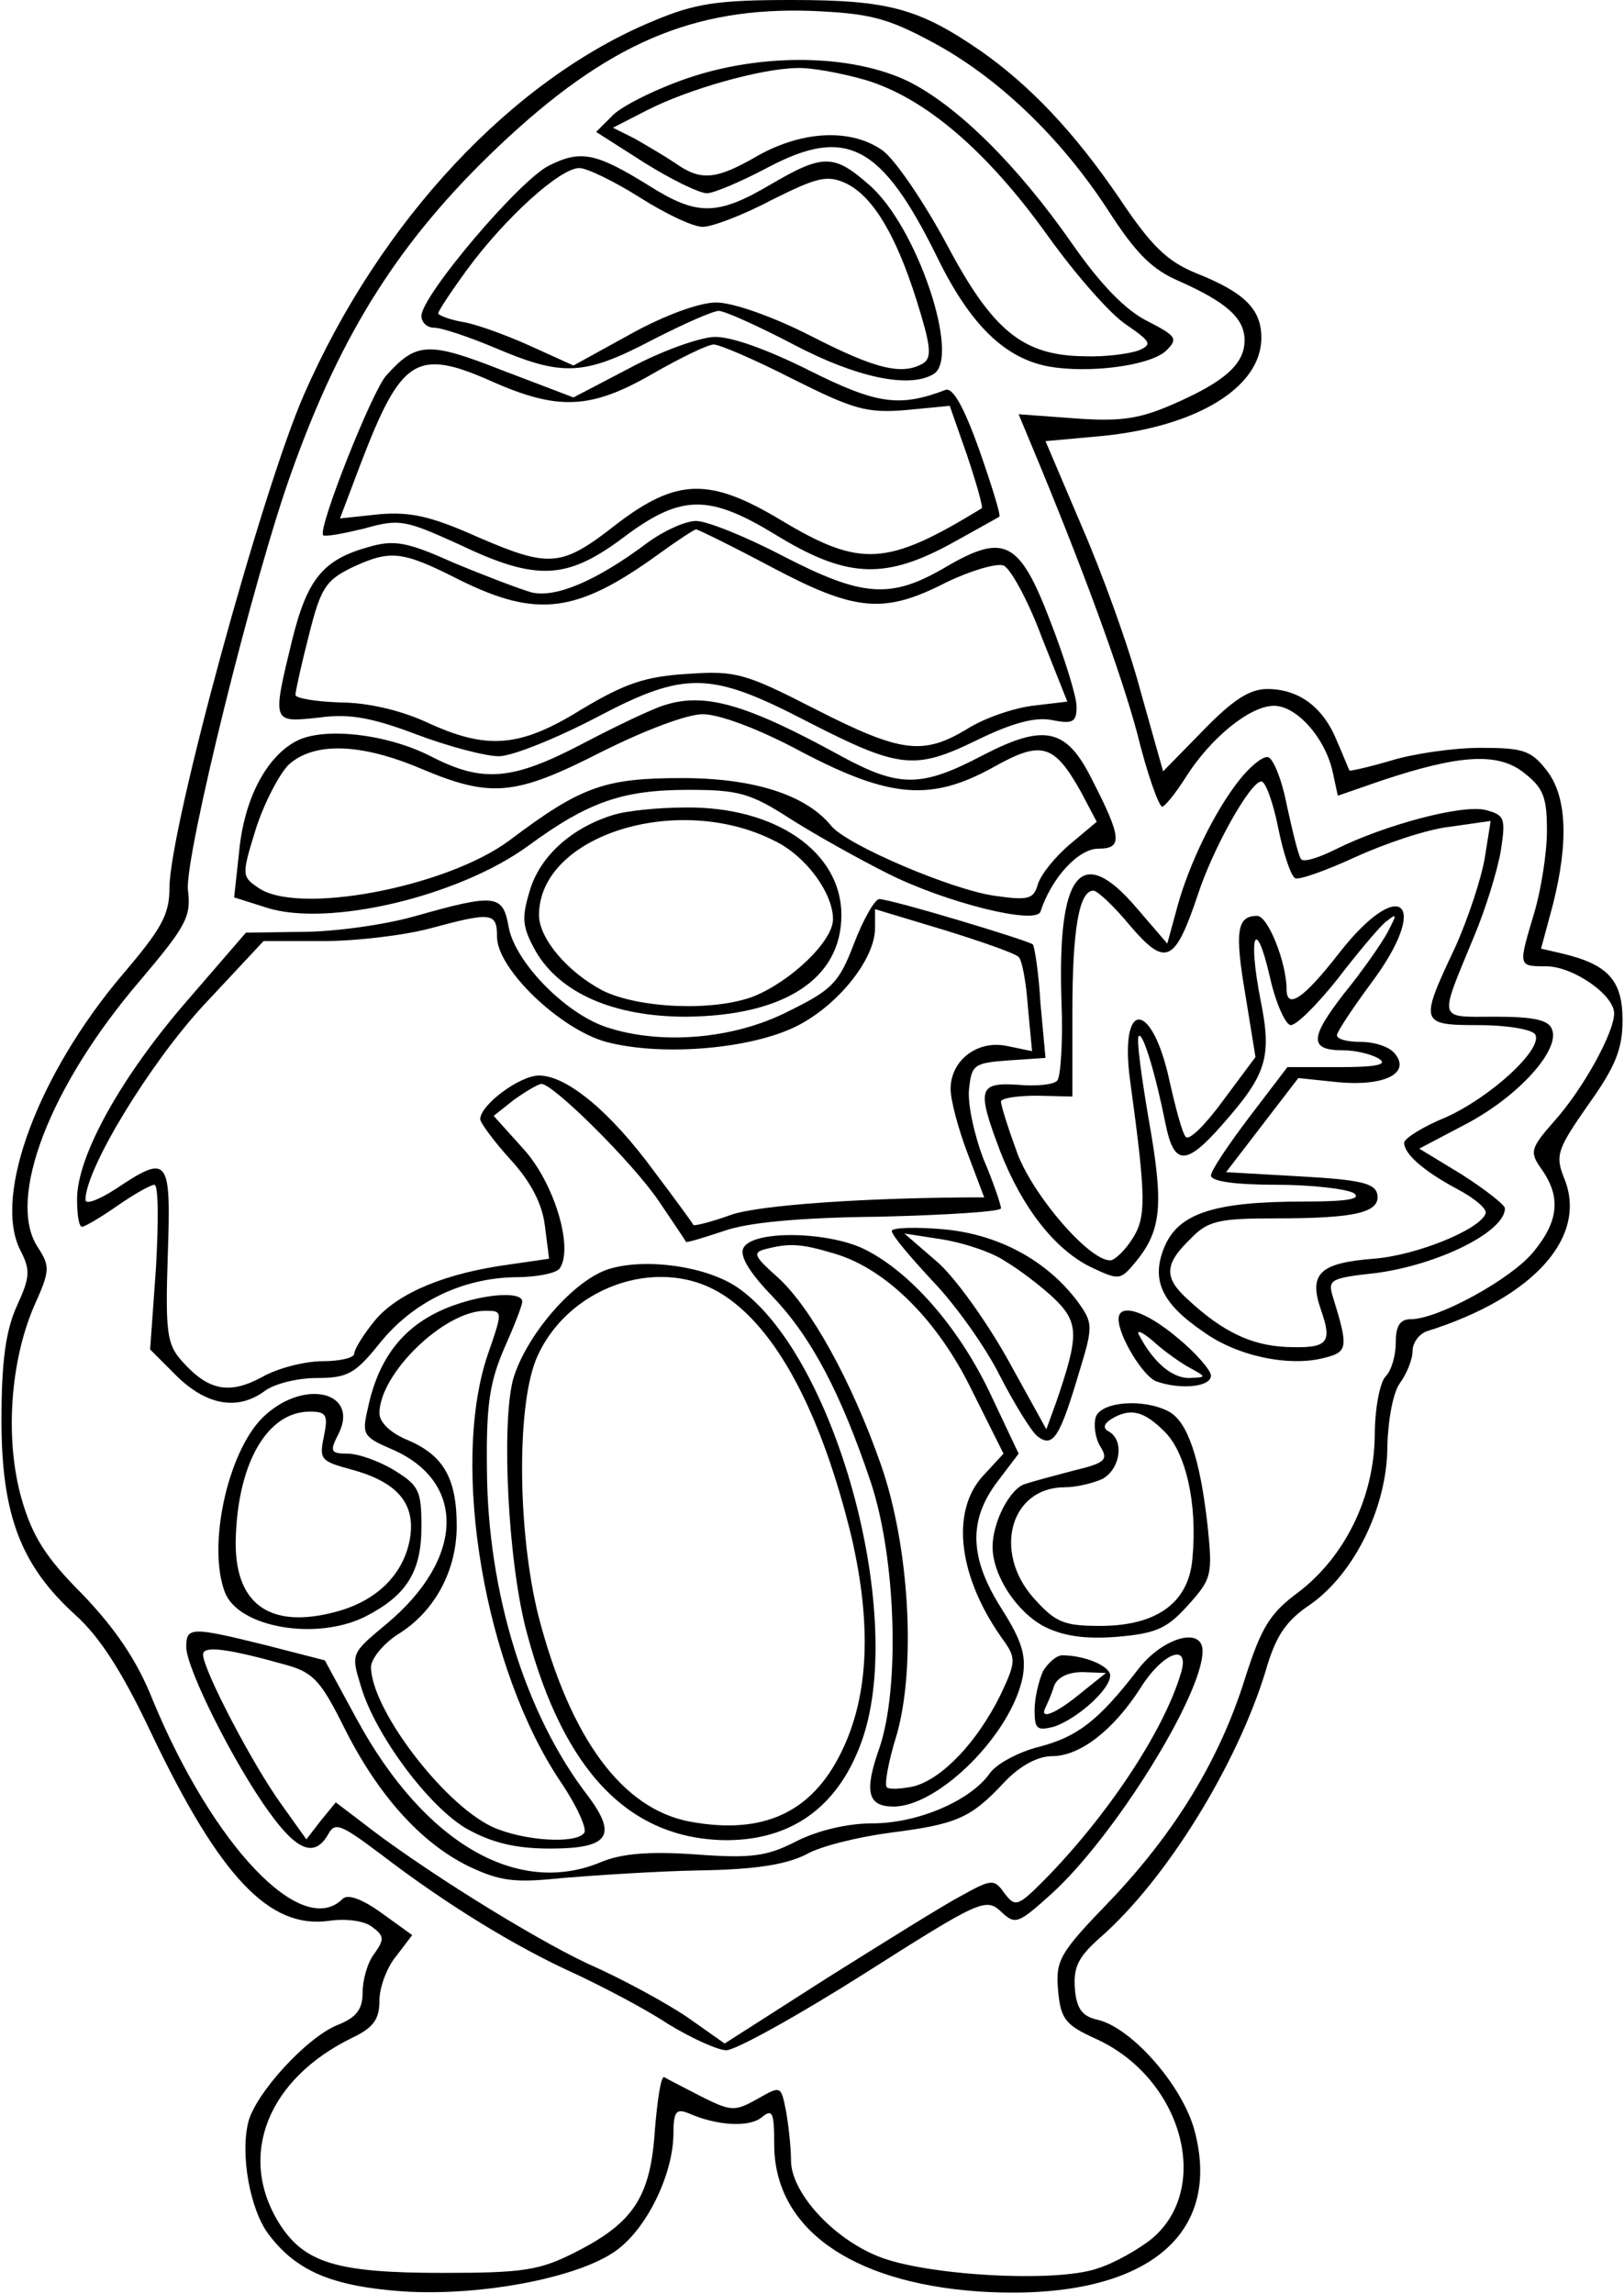 <?xml version="1.0" encoding="UTF-8" standalone="yes"?>
<svg version="1.0" xmlns="http://www.w3.org/2000/svg" width="50.992mm" height="71.998mm" viewBox="0 0 193 273" preserveAspectRatio="xMidYMid meet">
  <g transform="translate(0,273) scale(0.1,-0.1)" fill="#000000" stroke="none">
    <path d="M776 2705 c-167 -69 -325 -237 -416 -445 -50 -114 -160 -516 -160
-587 0 -32 -10 -49 -56 -103 -100 -118 -154 -262 -122 -327 13 -25 12 -33 -4
-68 -13 -29 -18 -66 -18 -135 0 -113 23 -173 88 -232 29 -26 56 -68 90 -140
82 -172 141 -234 212 -224 20 3 42 0 51 -7 15 -11 15 -15 3 -32 -8 -10 -14
-31 -14 -46 0 -20 -7 -30 -30 -39 -37 -15 -97 -81 -106 -115 -10 -39 2 -105
24 -134 33 -44 76 -62 160 -68 92 -6 208 16 253 48 37 26 68 90 69 138 0 28 3
32 18 26 34 -15 72 -17 87 -5 13 11 15 6 15 -32 0 -99 90 -164 242 -175 193
-13 294 62 258 193 -15 53 -74 120 -114 130 -19 4 -26 13 -28 37 -2 26 4 38
30 61 79 69 163 206 197 317 12 42 24 60 54 80 52 37 91 116 91 188 1 33 7 64
15 75 8 11 15 28 15 38 0 10 8 21 18 24 127 40 192 113 162 183 -10 26 -8 33
29 86 33 46 41 67 41 101 0 47 -17 66 -71 79 l-26 6 14 52 c19 75 17 130 -8
161 -18 23 -28 26 -78 26 -32 0 -80 -7 -106 -15 -27 -8 -50 -13 -50 -12 -1 1
-7 17 -15 35 -16 40 -45 62 -83 62 -21 0 -41 -13 -76 -49 l-48 -49 -27 96
c-14 53 -46 141 -70 196 l-43 101 66 6 c114 11 191 58 191 117 0 34 -20 54
-78 77 -34 14 -53 32 -91 89 -54 79 -106 134 -166 176 -73 50 -109 60 -224 60
-89 0 -115 -4 -165 -25z m332 -25 c77 -41 153 -113 210 -201 33 -51 52 -70 85
-84 56 -25 77 -44 77 -70 0 -28 -23 -49 -85 -76 -39 -17 -61 -21 -116 -17
l-68 5 15 -36 c61 -146 106 -269 126 -343 12 -49 26 -88 30 -88 3 0 16 16 28
35 29 46 76 85 105 85 27 0 61 -38 70 -79 l6 -28 52 18 c93 31 139 34 170 9
23 -18 27 -29 27 -69 0 -26 -7 -70 -15 -97 -19 -64 -20 -64 14 -64 32 0 81
-34 81 -56 0 -23 -37 -90 -71 -128 -29 -33 -30 -37 -15 -58 23 -33 20 -62 -11
-99 -27 -32 -113 -79 -145 -79 -13 0 -18 -8 -18 -28 0 -15 -5 -33 -12 -40 -7
-7 -13 -39 -13 -71 -1 -74 -36 -144 -91 -186 -34 -25 -44 -42 -63 -101 -30
-97 -83 -184 -161 -266 -61 -63 -65 -71 -62 -107 3 -34 9 -41 44 -57 103 -46
140 -177 68 -238 -16 -13 -46 -30 -66 -36 -50 -17 -206 -8 -261 15 -54 22
-103 76 -103 114 0 16 -3 42 -6 59 -6 30 -6 30 -34 14 -27 -15 -31 -15 -67 3
-21 11 -41 21 -44 23 -4 1 -8 -27 -11 -62 -5 -80 -25 -111 -94 -146 -43 -22
-62 -25 -159 -25 -127 0 -165 12 -195 60 -49 80 -13 171 88 220 25 12 32 22
32 44 0 16 9 40 20 53 l19 25 -36 26 c-25 18 -41 23 -47 17 -48 -48 -154 63
-226 237 -19 48 -45 85 -83 125 -44 44 -60 69 -73 114 -20 70 -14 163 15 230
19 42 19 47 4 70 -37 57 14 191 122 317 55 65 61 76 57 108 -4 39 78 372 124
499 59 165 129 275 246 386 129 122 231 166 373 161 68 -3 89 -8 143 -37z"/>
    <path d="M817 2637 c-38 -13 -78 -33 -89 -44 l-20 -20 58 -37 c32 -20 65 -36
74 -36 8 0 41 14 73 31 93 49 135 27 201 -107 39 -80 80 -120 132 -130 49 -9
123 1 141 19 14 14 12 17 -23 35 -26 13 -56 44 -90 93 -65 93 -136 163 -194
192 -68 33 -175 34 -263 4z m211 -2 c71 -21 145 -84 218 -186 33 -46 75 -94
94 -106 29 -20 30 -23 14 -30 -11 -4 -40 -8 -65 -7 -73 1 -109 30 -164 134
-27 50 -61 100 -76 111 -37 26 -94 24 -148 -6 -50 -29 -68 -31 -99 -9 -12 8
-34 21 -48 29 l-26 13 41 21 c49 25 134 49 177 50 17 1 54 -6 82 -14z"/>
    <path d="M652 2533 c-35 -17 -152 -155 -152 -179 0 -8 7 -14 15 -14 9 0 42
-11 75 -25 78 -33 104 -32 184 10 37 19 73 35 80 35 7 0 47 -18 89 -40 74 -39
138 -53 167 -35 32 20 -20 176 -77 225 -42 37 -55 37 -118 0 -63 -37 -87 -37
-144 -1 -63 39 -81 43 -119 24z m108 -38 c30 -19 63 -35 75 -35 11 0 48 14 82
32 54 27 66 30 88 20 32 -15 60 -61 85 -141 16 -51 18 -66 8 -73 -25 -15 -56
-8 -134 32 -45 23 -93 40 -113 40 -20 0 -61 -15 -101 -37 l-69 -38 -53 24
c-29 13 -65 26 -80 28 -16 3 -28 8 -28 10 0 3 16 27 35 53 45 61 110 120 133
120 9 0 42 -16 72 -35z"/>
    <path d="M748 2292 l-67 -35 -84 32 c-89 35 -103 34 -139 -6 -17 -19 -82 -183
-75 -190 3 -2 24 2 49 8 42 12 49 10 113 -19 92 -44 128 -42 195 8 69 52 102
52 181 4 83 -51 128 -54 204 -14 33 18 61 34 63 35 2 2 -9 37 -24 80 -18 50
-31 74 -40 71 -55 -21 -82 -17 -162 23 -50 25 -94 41 -114 40 -18 -1 -63 -17
-100 -37z m194 -13 c72 -36 88 -41 135 -37 l52 5 21 -60 c11 -33 19 -61 17
-62 -113 -69 -144 -71 -239 -14 -85 51 -124 50 -196 -5 -65 -51 -79 -52 -163
-16 -58 26 -82 31 -119 28 l-47 -5 25 66 c48 125 66 137 156 97 79 -35 118
-33 191 9 33 19 66 35 73 35 7 0 49 -18 94 -41z"/>
    <path d="M769 2084 c-60 -45 -109 -66 -138 -59 -14 4 -56 20 -92 35 -56 25
-71 28 -102 19 -54 -15 -73 -38 -91 -111 -24 -99 -24 -98 32 -92 36 5 63 0
116 -20 37 -14 82 -26 98 -26 16 0 68 21 116 46 106 56 136 55 250 -4 111 -57
129 -59 203 -23 43 21 70 28 90 24 25 -5 29 -2 29 16 0 12 -14 57 -31 101 -37
97 -55 106 -125 65 -65 -38 -98 -36 -193 13 -44 23 -91 42 -104 42 -13 0 -39
-12 -58 -26z m148 -29 c100 -53 134 -56 208 -18 29 14 60 23 68 20 8 -3 29
-41 45 -84 l31 -78 -42 -5 c-23 -3 -58 -15 -78 -28 -52 -31 -78 -28 -180 24
-84 43 -95 46 -152 42 -50 -3 -74 -11 -126 -42 -74 -46 -113 -49 -186 -15 -31
14 -70 23 -102 23 -29 1 -53 5 -53 9 0 4 7 36 16 71 14 56 20 65 50 80 47 22
60 21 129 -14 93 -46 140 -40 238 31 22 16 42 29 44 29 2 0 43 -20 90 -45z"/>
    <path d="M790 1891 c-14 -4 -58 -25 -98 -46 -84 -44 -119 -47 -181 -15 -53 27
-128 35 -160 18 -36 -19 -62 -69 -68 -131 l-6 -55 38 -12 c73 -24 230 13 313
74 71 52 112 66 190 66 60 0 74 -4 122 -35 30 -19 82 -48 116 -65 68 -34 175
-61 181 -45 13 40 45 75 69 75 29 0 28 13 -8 83 -30 60 -56 66 -128 29 -74
-39 -100 -40 -170 -2 -113 62 -162 76 -210 61z m163 -56 c105 -55 154 -59 228
-18 57 32 72 28 104 -29 l19 -36 -31 -26 c-18 -15 -35 -36 -39 -48 -5 -18 -11
-20 -52 -14 -50 7 -175 60 -194 83 -30 37 -92 57 -178 57 -92 0 -120 -10 -205
-74 -75 -56 -254 -90 -300 -56 -19 13 -19 15 -2 70 10 31 28 65 39 76 30 27
85 26 158 -5 83 -35 112 -32 214 20 52 26 102 45 121 45 20 0 68 -18 118 -45z"/>
    <path d="M1474 1802 c-30 -38 -60 -100 -74 -151 l-12 -44 -37 43 c-66 77 -94
42 -89 -112 2 -47 -1 -90 -5 -94 -4 -5 -26 -7 -47 -5 -47 3 -49 -5 -21 -79 26
-67 65 -117 108 -138 34 -16 35 -16 54 7 30 37 33 67 15 168 -9 53 -15 97 -12
100 5 5 20 -45 32 -105 10 -49 24 -50 67 -1 53 60 60 80 46 149 -15 77 -6 101
11 28 7 -32 19 -58 25 -58 7 0 31 24 55 54 23 30 49 61 57 68 15 12 15 11 3
-12 -7 -13 -30 -46 -52 -73 -41 -53 -41 -67 0 -67 15 0 34 -5 42 -10 11 -7 -3
-10 -47 -10 l-62 0 -45 -59 c-25 -33 -46 -64 -46 -70 0 -7 29 -11 78 -11 42 0
84 -5 92 -10 10 -7 -8 -10 -60 -10 -106 0 -148 -14 -165 -53 -17 -40 -4 -68
46 -102 40 -29 102 -42 144 -31 28 7 29 12 10 73 -6 20 -3 22 52 28 74 10 153
49 153 77 0 4 -23 22 -51 40 l-51 31 57 30 c62 33 111 88 101 112 -4 11 -21
15 -67 15 -70 0 -68 -7 -26 95 14 33 28 79 32 102 6 39 5 43 -18 49 -28 7
-121 -18 -179 -47 -20 -10 -39 -16 -41 -11 -3 4 -10 33 -17 65 -6 31 -17 57
-23 56 -7 0 -21 -12 -33 -27z m46 -57 c6 -30 15 -57 20 -60 4 -3 37 9 72 25
35 16 85 33 112 36 l49 7 -7 -44 c-4 -24 -20 -73 -36 -108 -42 -89 -41 -91 29
-91 33 0 63 -5 67 -11 10 -17 -53 -75 -107 -99 -27 -11 -49 -25 -49 -30 0 -13
22 -33 63 -55 21 -11 36 -24 34 -29 -6 -19 -82 -50 -133 -54 -65 -5 -78 -18
-63 -61 14 -40 8 -46 -42 -44 -41 2 -75 18 -116 56 -29 26 -29 42 2 72 21 22
33 25 102 25 96 0 125 7 121 29 -3 13 -21 17 -92 21 l-88 5 43 56 43 56 48 -5
c55 -5 86 11 67 34 -6 8 -24 14 -40 14 -16 0 -29 3 -29 8 0 4 18 31 40 61 73
97 36 131 -38 36 -42 -54 -62 -67 -62 -42 0 31 -22 87 -35 87 -24 0 -27 -18
-14 -94 l12 -74 -38 -51 c-21 -29 -41 -49 -45 -44 -4 4 -12 34 -19 65 -21 99
-61 100 -47 0 19 -139 19 -161 2 -187 -9 -14 -21 -25 -26 -25 -25 0 -90 75
-110 126 -11 30 -20 58 -20 63 0 4 19 7 43 7 l42 -1 0 100 c0 99 8 145 25 145
5 0 25 -19 44 -42 42 -49 53 -44 80 36 18 56 63 136 76 136 5 0 14 -25 20 -55z"/>
    <path d="M728 1760 c-49 -15 -87 -49 -99 -90 -10 -33 -9 -43 7 -72 29 -50 93
-78 179 -78 117 1 185 45 185 121 0 75 -78 129 -185 128 -33 0 -72 -4 -87 -9z
m193 -31 c37 -18 69 -62 69 -93 0 -26 -50 -74 -95 -92 -48 -18 -136 -14 -179
7 -42 22 -76 62 -76 90 0 95 166 147 281 88z"/>
    <path d="M490 1639 c-36 -10 -95 -18 -132 -18 l-67 -1 -70 -81 c-79 -91 -131
-185 -131 -236 0 -18 2 -33 6 -33 3 0 22 11 42 25 20 14 40 25 44 25 5 0 5
-44 2 -98 l-7 -98 32 -32 c36 -35 73 -41 105 -17 11 8 38 15 61 15 37 0 46 5
75 41 40 50 99 78 162 79 26 0 50 5 53 11 16 25 -7 101 -43 141 l-36 40 24 19
c14 10 29 19 33 19 14 0 109 -94 140 -140 17 -25 31 -46 32 -48 1 -1 21 5 45
13 28 10 89 16 186 17 79 2 144 6 144 10 0 4 -9 31 -21 59 -11 29 -19 66 -17
83 3 29 6 31 47 34 l44 3 -6 65 c-2 36 -7 67 -9 70 -6 5 -169 54 -183 54 -5 0
-19 -24 -30 -53 -18 -47 -26 -55 -79 -81 -65 -33 -152 -40 -217 -18 -49 17
-107 77 -115 118 -7 40 -15 41 -114 13z m721 -48 c4 -3 9 -30 11 -59 l5 -53
-29 6 c-36 8 -68 -17 -68 -51 0 -13 9 -47 20 -76 11 -29 20 -53 20 -53 -137 0
-269 -9 -302 -21 -22 -8 -42 -13 -44 -12 -1 2 -22 31 -47 64 -52 71 -104 114
-137 114 -23 0 -70 -35 -70 -52 0 -4 16 -26 36 -48 24 -26 38 -53 41 -79 l5
-39 -48 -7 c-74 -10 -131 -33 -159 -66 -14 -17 -25 -35 -25 -40 0 -5 -17 -9
-38 -9 -20 0 -53 -8 -72 -19 -39 -21 -64 -16 -95 19 -18 20 -20 34 -17 126 4
117 1 121 -62 79 -20 -13 -36 -19 -36 -13 0 37 77 163 141 232 l71 76 71 0
c40 0 97 7 127 15 74 20 80 19 80 -10 0 -38 75 -110 130 -125 68 -18 178 -8
231 21 48 26 89 79 89 114 l0 23 83 -25 c45 -14 85 -28 88 -32z"/>
    <path d="M1060 1265 c0 -5 22 -31 49 -60 27 -28 63 -79 79 -111 17 -33 37 -66
45 -73 19 -15 27 -2 51 79 16 52 15 56 -2 80 -37 50 -95 81 -160 87 -34 3 -62
2 -62 -2z m135 -36 c17 -10 43 -30 58 -44 30 -29 30 -44 3 -123 l-12 -33 -47
85 c-26 46 -64 99 -85 116 l-37 32 45 -7 c25 -4 59 -15 75 -26z"/>
    <path d="M883 1244 c-4 -10 9 -30 35 -57 46 -48 81 -114 117 -221 30 -90 35
-245 10 -317 -18 -51 -14 -69 17 -69 54 0 141 87 154 155 4 25 -1 42 -25 80
-39 61 -40 106 -5 152 l25 33 -35 74 c-38 79 -96 144 -150 170 -45 21 -134 22
-143 0z m109 -6 c61 -18 123 -79 164 -164 l37 -74 -24 -26 c-40 -43 -30 -123
26 -199 13 -19 12 -25 -6 -63 -28 -56 -69 -99 -103 -108 -15 -3 -29 -4 -32 -1
-3 3 2 31 12 63 23 81 15 224 -19 321 -35 100 -84 188 -123 223 -27 24 -30 29
-16 33 30 8 44 7 84 -5z"/>
    <path d="M724 1220 c-43 -13 -100 -80 -115 -132 -14 -54 -6 -220 17 -303 44
-164 122 -244 237 -245 80 0 136 42 163 123 50 152 -35 456 -150 535 -37 25
-108 35 -152 22z m132 -29 c66 -40 120 -142 156 -290 24 -104 21 -189 -12
-256 -35 -72 -93 -99 -180 -83 -81 15 -143 99 -181 246 -24 97 -26 244 -3 303
35 86 144 126 220 80z"/>
    <path d="M549 1180 c-63 -19 -99 -59 -113 -127 -7 -30 -5 -33 27 -47 91 -38
89 -131 -5 -209 -42 -35 -42 -35 -30 -74 17 -58 82 -145 127 -170 29 -16 57
-23 98 -23 70 0 81 15 45 63 -74 96 -119 241 -120 387 -1 77 3 104 20 144 12
27 22 52 22 57 0 11 -35 10 -71 -1z m30 -62 c-45 -132 -4 -374 87 -509 19 -28
31 -55 28 -60 -9 -14 -73 -10 -110 7 -59 28 -145 142 -144 191 1 10 15 27 32
38 44 27 70 76 70 129 0 57 -16 84 -58 102 -20 8 -34 21 -34 32 0 47 77 122
126 122 21 0 21 0 3 -52z"/>
    <path d="M1330 1160 c0 -20 29 -68 45 -74 28 -10 65 -7 65 7 0 6 -18 27 -40
45 -38 32 -70 42 -70 22z m85 -58 c20 -11 20 -11 -1 -12 -20 0 -42 18 -59 50
-5 8 2 6 16 -6 13 -12 33 -26 44 -32z"/>
    <path d="M310 1042 c-41 -42 -65 -152 -44 -207 16 -42 109 -58 167 -29 49 25
67 53 67 107 0 43 -3 49 -32 67 -18 11 -43 20 -56 20 -20 0 -21 3 -12 21 29
53 -41 70 -90 21z m74 -21 c-6 -28 -4 -30 33 -40 55 -15 77 -41 69 -84 -8 -41
-39 -72 -87 -85 -81 -22 -123 10 -120 89 3 89 38 149 88 149 20 0 22 -4 17
-29z"/>
    <path d="M1303 1044 c-3 -9 -1 -25 5 -35 10 -16 7 -20 -31 -29 -23 -6 -49 -13
-58 -16 -18 -5 -39 -45 -39 -75 0 -34 29 -78 62 -95 22 -11 48 -15 86 -12 47
4 60 10 85 38 28 31 29 36 23 94 -9 81 -24 124 -46 136 -30 16 -80 12 -87 -6z
m82 -18 c25 -25 39 -85 33 -150 -4 -53 -42 -81 -110 -81 -43 0 -53 4 -79 33
-49 55 -28 132 37 132 14 0 34 5 45 10 21 12 26 45 8 56 -8 4 -7 9 2 15 23 14
39 10 64 -15z"/>
    <path d="M220 770 c0 -26 58 -141 99 -197 33 -46 54 -54 70 -26 8 15 15 12 63
-24 77 -59 160 -110 231 -142 34 -16 84 -42 111 -60 28 -17 59 -31 69 -31 11
0 85 41 164 91 137 87 145 91 163 74 17 -16 20 -15 60 21 75 68 180 237 180
289 0 30 -48 16 -77 -22 -47 -61 -72 -80 -118 -92 -24 -6 -50 -20 -58 -31 -23
-33 -86 -60 -140 -60 -29 0 -64 -8 -90 -21 -35 -18 -53 -21 -120 -16 -56 4
-89 1 -113 -9 -100 -42 -211 23 -291 170 l-38 70 -70 18 c-89 22 -95 22 -95
-2z m121 -22 c31 -9 40 -20 67 -74 40 -80 91 -137 148 -165 38 -18 55 -20 112
-14 37 3 110 8 162 9 68 1 104 7 128 19 17 10 63 21 101 26 78 10 95 17 135
60 19 20 40 31 57 31 33 0 73 31 105 81 27 43 60 55 48 17 -21 -70 -89 -171
-163 -246 -31 -31 -34 -32 -47 -15 -12 17 -15 17 -51 -3 -21 -11 -93 -56 -160
-98 l-122 -78 -44 31 c-25 17 -78 46 -119 64 -66 31 -200 114 -271 170 l-29
22 -18 -22 -17 -22 -30 42 c-34 47 -93 160 -93 178 0 11 30 7 101 -13z"/>
    <path d="M1240 741 c-5 -11 -10 -32 -10 -46 0 -23 3 -25 23 -20 27 9 67 44 67
61 0 11 -30 24 -57 24 -7 0 -17 -9 -23 -19z m45 -26 c-29 -24 -50 -33 -42 -17
2 4 7 15 10 25 4 11 17 17 34 17 l28 -1 -30 -24z"/>
  </g>
</svg>